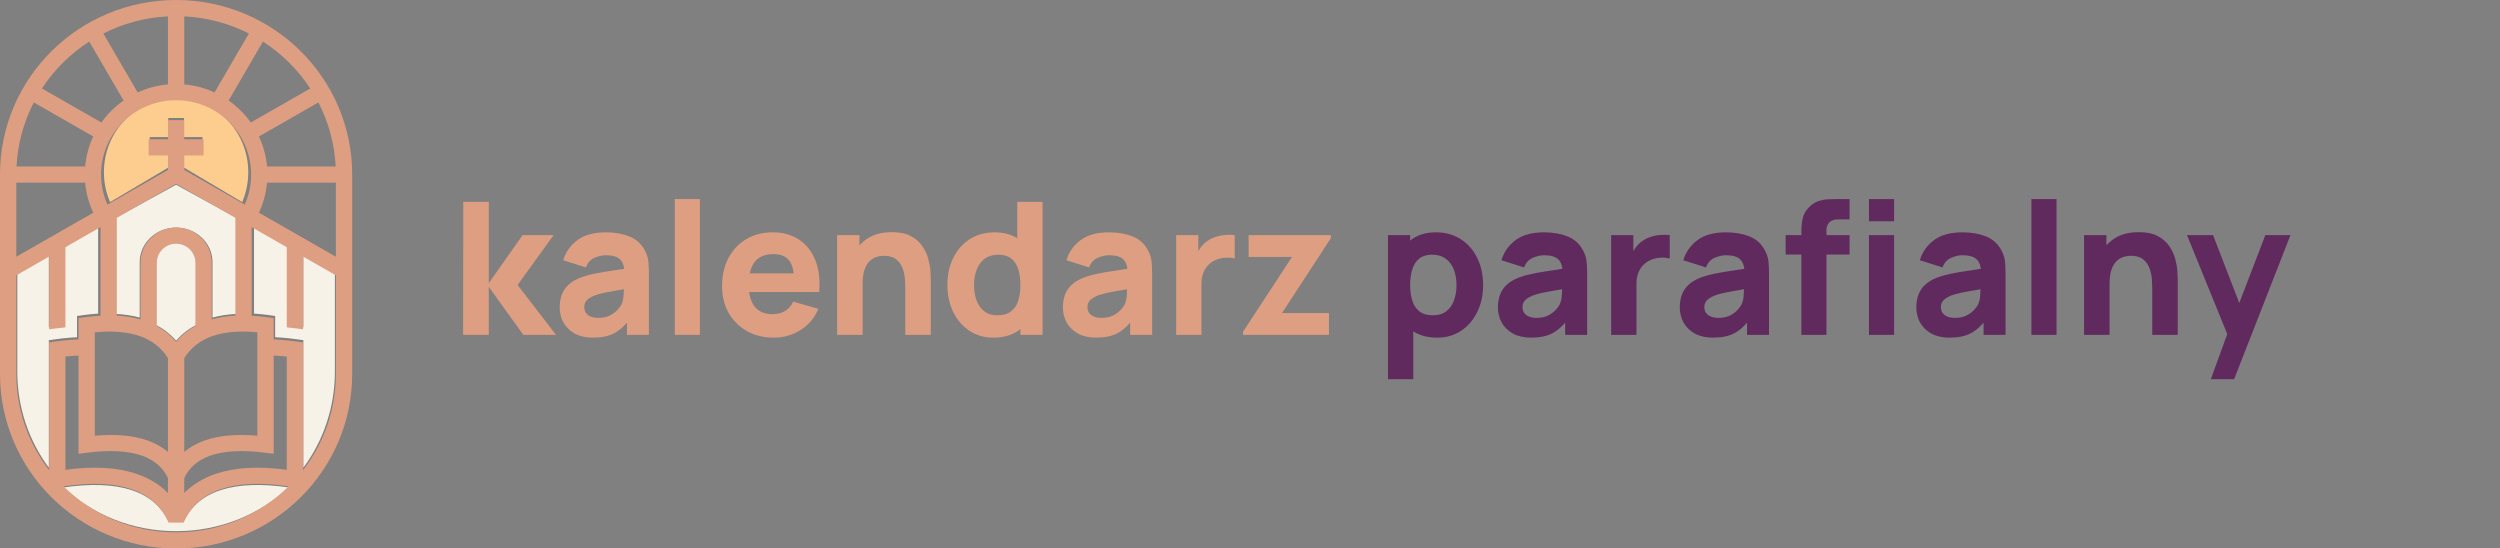 <svg xmlns="http://www.w3.org/2000/svg" width="433" height="95" viewBox="0 0 433 95" fill="none"><rect x="0" y="0" width="433" height="95" fill="#808080" stroke="none"/><path d="M80.208 58L80.24 34.96H84.656V49.04L90.512 40.72H95.888L89.648 49.36L96.304 58H90.64L84.656 49.68V58H80.208ZM102.696 58.48C101.459 58.48 100.408 58.245 99.544 57.776C98.691 57.296 98.04 56.661 97.592 55.872C97.155 55.072 96.936 54.192 96.936 53.232C96.936 52.432 97.059 51.701 97.304 51.04C97.55 50.379 97.944 49.797 98.488 49.296C99.043 48.784 99.784 48.357 100.712 48.016C101.352 47.781 102.115 47.573 103 47.392C103.886 47.211 104.888 47.04 106.008 46.88C107.128 46.709 108.36 46.523 109.704 46.32L108.136 47.184C108.136 46.16 107.891 45.408 107.4 44.928C106.91 44.448 106.088 44.208 104.936 44.208C104.296 44.208 103.63 44.363 102.936 44.672C102.243 44.981 101.758 45.531 101.48 46.32L97.544 45.072C97.982 43.643 98.803 42.48 100.008 41.584C101.214 40.688 102.856 40.24 104.936 40.24C106.462 40.24 107.816 40.475 109 40.944C110.184 41.413 111.08 42.224 111.688 43.376C112.03 44.016 112.232 44.656 112.296 45.296C112.36 45.936 112.392 46.651 112.392 47.44V58H108.584V54.448L109.128 55.184C108.286 56.347 107.374 57.189 106.392 57.712C105.422 58.224 104.19 58.48 102.696 58.48ZM103.624 55.056C104.424 55.056 105.096 54.917 105.64 54.64C106.195 54.352 106.632 54.027 106.952 53.664C107.283 53.301 107.507 52.997 107.624 52.752C107.848 52.283 107.976 51.739 108.008 51.12C108.051 50.491 108.072 49.968 108.072 49.552L109.352 49.872C108.062 50.085 107.016 50.267 106.216 50.416C105.416 50.555 104.771 50.683 104.28 50.8C103.79 50.917 103.358 51.045 102.984 51.184C102.558 51.355 102.211 51.541 101.944 51.744C101.688 51.936 101.496 52.149 101.368 52.384C101.251 52.619 101.192 52.88 101.192 53.168C101.192 53.563 101.288 53.904 101.48 54.192C101.683 54.469 101.966 54.683 102.328 54.832C102.691 54.981 103.123 55.056 103.624 55.056ZM116.873 58V34.48H121.225V58H116.873ZM134.053 58.48C132.283 58.48 130.72 58.101 129.365 57.344C128.021 56.576 126.965 55.525 126.197 54.192C125.44 52.848 125.061 51.312 125.061 49.584C125.061 47.696 125.435 46.053 126.181 44.656C126.928 43.259 127.957 42.176 129.269 41.408C130.581 40.629 132.091 40.24 133.797 40.24C135.611 40.24 137.152 40.667 138.421 41.52C139.691 42.373 140.629 43.573 141.237 45.12C141.845 46.667 142.059 48.485 141.877 50.576H137.573V48.976C137.573 47.216 137.291 45.952 136.725 45.184C136.171 44.405 135.259 44.016 133.989 44.016C132.507 44.016 131.413 44.469 130.709 45.376C130.016 46.272 129.669 47.6 129.669 49.36C129.669 50.971 130.016 52.219 130.709 53.104C131.413 53.979 132.443 54.416 133.797 54.416C134.651 54.416 135.381 54.229 135.989 53.856C136.597 53.483 137.061 52.944 137.381 52.24L141.733 53.488C141.083 55.067 140.053 56.293 138.645 57.168C137.248 58.043 135.717 58.48 134.053 58.48ZM128.325 50.576V47.344H139.781V50.576H128.325ZM156.797 58V49.84C156.797 49.445 156.776 48.944 156.733 48.336C156.691 47.717 156.557 47.099 156.333 46.48C156.109 45.861 155.741 45.344 155.229 44.928C154.728 44.512 154.013 44.304 153.085 44.304C152.712 44.304 152.312 44.363 151.885 44.48C151.459 44.597 151.059 44.827 150.685 45.168C150.312 45.499 150.003 45.989 149.757 46.64C149.523 47.291 149.405 48.155 149.405 49.232L146.909 48.048C146.909 46.683 147.187 45.403 147.741 44.208C148.296 43.013 149.128 42.048 150.237 41.312C151.357 40.576 152.765 40.208 154.461 40.208C155.816 40.208 156.92 40.437 157.773 40.896C158.627 41.355 159.288 41.936 159.757 42.64C160.237 43.344 160.579 44.08 160.781 44.848C160.984 45.605 161.107 46.299 161.149 46.928C161.192 47.557 161.213 48.016 161.213 48.304V58H156.797ZM144.989 58V40.72H148.861V46.448H149.405V58H144.989ZM172.061 58.48C170.471 58.48 169.079 58.08 167.885 57.28C166.69 56.48 165.757 55.392 165.085 54.016C164.423 52.64 164.093 51.088 164.093 49.36C164.093 47.6 164.429 46.037 165.101 44.672C165.783 43.296 166.738 42.213 167.965 41.424C169.191 40.635 170.631 40.24 172.285 40.24C173.927 40.24 175.309 40.64 176.429 41.44C177.549 42.24 178.397 43.328 178.972 44.704C179.549 46.08 179.837 47.632 179.837 49.36C179.837 51.088 179.543 52.64 178.957 54.016C178.381 55.392 177.517 56.48 176.365 57.28C175.213 58.08 173.778 58.48 172.061 58.48ZM172.765 54.608C173.735 54.608 174.509 54.389 175.085 53.952C175.671 53.515 176.093 52.901 176.349 52.112C176.605 51.323 176.733 50.405 176.733 49.36C176.733 48.315 176.605 47.397 176.349 46.608C176.093 45.819 175.682 45.205 175.117 44.768C174.562 44.331 173.831 44.112 172.925 44.112C171.954 44.112 171.154 44.352 170.525 44.832C169.906 45.301 169.447 45.936 169.149 46.736C168.85 47.525 168.701 48.4 168.701 49.36C168.701 50.331 168.845 51.216 169.133 52.016C169.421 52.805 169.863 53.435 170.461 53.904C171.058 54.373 171.826 54.608 172.765 54.608ZM176.733 58V46.16H176.189V34.96H180.573V58H176.733ZM189.853 58.48C188.615 58.48 187.565 58.245 186.701 57.776C185.847 57.296 185.197 56.661 184.749 55.872C184.311 55.072 184.093 54.192 184.093 53.232C184.093 52.432 184.215 51.701 184.461 51.04C184.706 50.379 185.101 49.797 185.645 49.296C186.199 48.784 186.941 48.357 187.869 48.016C188.509 47.781 189.271 47.573 190.157 47.392C191.042 47.211 192.045 47.04 193.165 46.88C194.285 46.709 195.517 46.523 196.861 46.32L195.293 47.184C195.293 46.16 195.047 45.408 194.557 44.928C194.066 44.448 193.245 44.208 192.093 44.208C191.453 44.208 190.786 44.363 190.093 44.672C189.399 44.981 188.914 45.531 188.637 46.32L184.701 45.072C185.138 43.643 185.959 42.48 187.165 41.584C188.37 40.688 190.013 40.24 192.093 40.24C193.618 40.24 194.973 40.475 196.157 40.944C197.341 41.413 198.237 42.224 198.845 43.376C199.186 44.016 199.389 44.656 199.453 45.296C199.517 45.936 199.549 46.651 199.549 47.44V58H195.741V54.448L196.285 55.184C195.442 56.347 194.53 57.189 193.549 57.712C192.578 58.224 191.346 58.48 189.853 58.48ZM190.781 55.056C191.581 55.056 192.253 54.917 192.797 54.64C193.351 54.352 193.789 54.027 194.109 53.664C194.439 53.301 194.663 52.997 194.781 52.752C195.005 52.283 195.133 51.739 195.165 51.12C195.207 50.491 195.229 49.968 195.229 49.552L196.509 49.872C195.218 50.085 194.173 50.267 193.373 50.416C192.573 50.555 191.927 50.683 191.437 50.8C190.946 50.917 190.514 51.045 190.141 51.184C189.714 51.355 189.367 51.541 189.101 51.744C188.845 51.936 188.653 52.149 188.525 52.384C188.407 52.619 188.349 52.88 188.349 53.168C188.349 53.563 188.445 53.904 188.637 54.192C188.839 54.469 189.122 54.683 189.485 54.832C189.847 54.981 190.279 55.056 190.781 55.056ZM203.709 58V40.72H207.549V44.944L207.133 44.4C207.357 43.803 207.655 43.259 208.029 42.768C208.402 42.277 208.861 41.872 209.405 41.552C209.821 41.296 210.274 41.099 210.765 40.96C211.255 40.811 211.762 40.72 212.285 40.688C212.807 40.645 213.33 40.656 213.853 40.72V44.784C213.373 44.635 212.813 44.587 212.173 44.64C211.543 44.683 210.973 44.827 210.461 45.072C209.949 45.307 209.517 45.621 209.165 46.016C208.813 46.4 208.546 46.859 208.365 47.392C208.183 47.915 208.093 48.507 208.093 49.168V58H203.709ZM215.296 58V57.456L223.776 44.496H216.256V40.72H230.496V41.264L222.048 54.224H230.176V58H215.296Z" fill="#DD9E81"></path><path d="M248.908 58.48C247.19 58.48 245.756 58.08 244.604 57.28C243.452 56.48 242.582 55.392 241.996 54.016C241.42 52.64 241.132 51.088 241.132 49.36C241.132 47.632 241.42 46.08 241.996 44.704C242.572 43.328 243.42 42.24 244.54 41.44C245.66 40.64 247.041 40.24 248.684 40.24C250.337 40.24 251.777 40.635 253.004 41.424C254.23 42.213 255.18 43.296 255.852 44.672C256.534 46.037 256.876 47.6 256.876 49.36C256.876 51.088 256.54 52.64 255.868 54.016C255.206 55.392 254.278 56.48 253.084 57.28C251.889 58.08 250.497 58.48 248.908 58.48ZM240.396 65.68V40.72H244.236V52.56H244.78V65.68H240.396ZM248.204 54.608C249.142 54.608 249.91 54.373 250.508 53.904C251.105 53.435 251.548 52.805 251.836 52.016C252.124 51.216 252.268 50.331 252.268 49.36C252.268 48.4 252.118 47.525 251.82 46.736C251.521 45.936 251.057 45.301 250.428 44.832C249.809 44.352 249.014 44.112 248.044 44.112C247.137 44.112 246.401 44.331 245.836 44.768C245.281 45.205 244.876 45.819 244.62 46.608C244.364 47.397 244.236 48.315 244.236 49.36C244.236 50.405 244.364 51.323 244.62 52.112C244.876 52.901 245.292 53.515 245.868 53.952C246.454 54.389 247.233 54.608 248.204 54.608ZM265.196 58.48C263.959 58.48 262.908 58.245 262.044 57.776C261.191 57.296 260.54 56.661 260.092 55.872C259.655 55.072 259.436 54.192 259.436 53.232C259.436 52.432 259.559 51.701 259.804 51.04C260.05 50.379 260.444 49.797 260.988 49.296C261.543 48.784 262.284 48.357 263.212 48.016C263.852 47.781 264.615 47.573 265.5 47.392C266.386 47.211 267.388 47.04 268.508 46.88C269.628 46.709 270.86 46.523 272.204 46.32L270.636 47.184C270.636 46.16 270.391 45.408 269.9 44.928C269.41 44.448 268.588 44.208 267.436 44.208C266.796 44.208 266.13 44.363 265.436 44.672C264.743 44.981 264.258 45.531 263.98 46.32L260.044 45.072C260.482 43.643 261.303 42.48 262.508 41.584C263.714 40.688 265.356 40.24 267.436 40.24C268.962 40.24 270.316 40.475 271.5 40.944C272.684 41.413 273.58 42.224 274.188 43.376C274.53 44.016 274.732 44.656 274.796 45.296C274.86 45.936 274.892 46.651 274.892 47.44V58H271.084V54.448L271.628 55.184C270.786 56.347 269.874 57.189 268.892 57.712C267.922 58.224 266.69 58.48 265.196 58.48ZM266.124 55.056C266.924 55.056 267.596 54.917 268.14 54.64C268.695 54.352 269.132 54.027 269.452 53.664C269.783 53.301 270.007 52.997 270.124 52.752C270.348 52.283 270.476 51.739 270.508 51.12C270.551 50.491 270.572 49.968 270.572 49.552L271.852 49.872C270.562 50.085 269.516 50.267 268.716 50.416C267.916 50.555 267.271 50.683 266.78 50.8C266.29 50.917 265.858 51.045 265.484 51.184C265.058 51.355 264.711 51.541 264.444 51.744C264.188 51.936 263.996 52.149 263.868 52.384C263.751 52.619 263.692 52.88 263.692 53.168C263.692 53.563 263.788 53.904 263.98 54.192C264.183 54.469 264.466 54.683 264.828 54.832C265.191 54.981 265.623 55.056 266.124 55.056ZM279.053 58V40.72H282.893V44.944L282.477 44.4C282.701 43.803 282.999 43.259 283.373 42.768C283.746 42.277 284.205 41.872 284.749 41.552C285.165 41.296 285.618 41.099 286.109 40.96C286.599 40.811 287.106 40.72 287.629 40.688C288.151 40.645 288.674 40.656 289.197 40.72V44.784C288.717 44.635 288.157 44.587 287.517 44.64C286.887 44.683 286.317 44.827 285.805 45.072C285.293 45.307 284.861 45.621 284.509 46.016C284.157 46.4 283.89 46.859 283.709 47.392C283.527 47.915 283.437 48.507 283.437 49.168V58H279.053ZM296.696 58.48C295.459 58.48 294.408 58.245 293.544 57.776C292.691 57.296 292.04 56.661 291.592 55.872C291.155 55.072 290.936 54.192 290.936 53.232C290.936 52.432 291.059 51.701 291.304 51.04C291.55 50.379 291.944 49.797 292.488 49.296C293.043 48.784 293.784 48.357 294.712 48.016C295.352 47.781 296.115 47.573 297 47.392C297.886 47.211 298.888 47.04 300.008 46.88C301.128 46.709 302.36 46.523 303.704 46.32L302.136 47.184C302.136 46.16 301.891 45.408 301.4 44.928C300.91 44.448 300.088 44.208 298.936 44.208C298.296 44.208 297.63 44.363 296.936 44.672C296.243 44.981 295.758 45.531 295.48 46.32L291.544 45.072C291.982 43.643 292.803 42.48 294.008 41.584C295.214 40.688 296.856 40.24 298.936 40.24C300.462 40.24 301.816 40.475 303 40.944C304.184 41.413 305.08 42.224 305.688 43.376C306.03 44.016 306.232 44.656 306.296 45.296C306.36 45.936 306.392 46.651 306.392 47.44V58H302.584V54.448L303.128 55.184C302.286 56.347 301.374 57.189 300.392 57.712C299.422 58.224 298.19 58.48 296.696 58.48ZM297.624 55.056C298.424 55.056 299.096 54.917 299.64 54.64C300.195 54.352 300.632 54.027 300.952 53.664C301.283 53.301 301.507 52.997 301.624 52.752C301.848 52.283 301.976 51.739 302.008 51.12C302.051 50.491 302.072 49.968 302.072 49.552L303.352 49.872C302.062 50.085 301.016 50.267 300.216 50.416C299.416 50.555 298.771 50.683 298.28 50.8C297.79 50.917 297.358 51.045 296.984 51.184C296.558 51.355 296.211 51.541 295.944 51.744C295.688 51.936 295.496 52.149 295.368 52.384C295.251 52.619 295.192 52.88 295.192 53.168C295.192 53.563 295.288 53.904 295.48 54.192C295.683 54.469 295.966 54.683 296.328 54.832C296.691 54.981 297.123 55.056 297.624 55.056ZM311.993 58V40.784C311.993 40.347 312.003 39.851 312.025 39.296C312.046 38.741 312.131 38.181 312.281 37.616C312.441 37.051 312.729 36.539 313.145 36.08C313.678 35.483 314.254 35.077 314.873 34.864C315.502 34.64 316.11 34.523 316.697 34.512C317.283 34.491 317.785 34.48 318.201 34.48H320.345V38H318.361C317.678 38 317.171 38.176 316.841 38.528C316.51 38.869 316.345 39.28 316.345 39.76V58H311.993ZM309.273 44.08V40.72H320.345V44.08H309.273ZM323.705 38.32V34.48H328.057V38.32H323.705ZM323.705 58V40.72H328.057V58H323.705ZM337.665 58.48C336.428 58.48 335.377 58.245 334.513 57.776C333.66 57.296 333.009 56.661 332.561 55.872C332.124 55.072 331.905 54.192 331.905 53.232C331.905 52.432 332.028 51.701 332.273 51.04C332.518 50.379 332.913 49.797 333.457 49.296C334.012 48.784 334.753 48.357 335.681 48.016C336.321 47.781 337.084 47.573 337.969 47.392C338.854 47.211 339.857 47.04 340.977 46.88C342.097 46.709 343.329 46.523 344.673 46.32L343.105 47.184C343.105 46.16 342.86 45.408 342.369 44.928C341.878 44.448 341.057 44.208 339.905 44.208C339.265 44.208 338.598 44.363 337.905 44.672C337.212 44.981 336.726 45.531 336.449 46.32L332.513 45.072C332.95 43.643 333.772 42.48 334.977 41.584C336.182 40.688 337.825 40.24 339.905 40.24C341.43 40.24 342.785 40.475 343.969 40.944C345.153 41.413 346.049 42.224 346.657 43.376C346.998 44.016 347.201 44.656 347.265 45.296C347.329 45.936 347.361 46.651 347.361 47.44V58H343.553V54.448L344.097 55.184C343.254 56.347 342.342 57.189 341.361 57.712C340.39 58.224 339.158 58.48 337.665 58.48ZM338.593 55.056C339.393 55.056 340.065 54.917 340.609 54.64C341.164 54.352 341.601 54.027 341.921 53.664C342.252 53.301 342.476 52.997 342.593 52.752C342.817 52.283 342.945 51.739 342.977 51.12C343.02 50.491 343.041 49.968 343.041 49.552L344.321 49.872C343.03 50.085 341.985 50.267 341.185 50.416C340.385 50.555 339.74 50.683 339.249 50.8C338.758 50.917 338.326 51.045 337.953 51.184C337.526 51.355 337.18 51.541 336.913 51.744C336.657 51.936 336.465 52.149 336.337 52.384C336.22 52.619 336.161 52.88 336.161 53.168C336.161 53.563 336.257 53.904 336.449 54.192C336.652 54.469 336.934 54.683 337.297 54.832C337.66 54.981 338.092 55.056 338.593 55.056ZM351.841 58V34.48H356.193V58H351.841ZM372.766 58V49.84C372.766 49.445 372.745 48.944 372.702 48.336C372.659 47.717 372.526 47.099 372.302 46.48C372.078 45.861 371.71 45.344 371.198 44.928C370.697 44.512 369.982 44.304 369.054 44.304C368.681 44.304 368.281 44.363 367.854 44.48C367.427 44.597 367.027 44.827 366.654 45.168C366.281 45.499 365.971 45.989 365.726 46.64C365.491 47.291 365.374 48.155 365.374 49.232L362.878 48.048C362.878 46.683 363.155 45.403 363.71 44.208C364.265 43.013 365.097 42.048 366.206 41.312C367.326 40.576 368.734 40.208 370.43 40.208C371.785 40.208 372.889 40.437 373.742 40.896C374.595 41.355 375.257 41.936 375.726 42.64C376.206 43.344 376.547 44.08 376.75 44.848C376.953 45.605 377.075 46.299 377.118 46.928C377.161 47.557 377.182 48.016 377.182 48.304V58H372.766ZM360.958 58V40.72H364.83V46.448H365.374V58H360.958ZM382.917 65.68L386.245 56.528L386.309 59.216L378.789 40.72H383.301L388.357 53.808H387.333L392.357 40.72H396.709L386.949 65.68H382.917Z" fill="#602A5E"></path><path d="M30.5 59C29.524 57.882 28.358 56.968 27 56.259V45.315C27 44.4 27.392 43.571 28.025 42.971C28.659 42.371 29.534 42 30.5 42C31.466 42 32.342 42.371 32.975 42.971C33.608 43.571 34 44.4 34 45.315V56.259C32.642 56.968 31.476 57.883 30.5 59Z" fill="#F7F2E8"></path><path d="M20.001 54.365V37.756L30.498 32L41 37.759V54.365C39.483 54.44 38.085 54.652 36.807 55V45.402C36.807 43.748 36.101 42.251 34.96 41.166C33.819 40.083 32.242 39.412 30.501 39.412C28.759 39.412 27.182 40.082 26.041 41.166C24.899 42.25 24.193 43.748 24.193 45.402V55C22.916 54.652 21.517 54.441 20 54.365H20.001Z" fill="#F7F2E8"></path><path d="M43 29.824C43 30.964 42.858 32.061 42.593 33.097C42.425 33.753 42.207 34.388 41.946 34.997L31.859 29.023V26.526H35.073V23.737H31.859V20.439H29.142V23.737H25.927V26.526H29.142V29.026L19.056 35C18.793 34.389 18.575 33.751 18.406 33.093C18.142 32.058 18 30.963 18 29.824C18 26.282 19.399 23.076 21.661 20.756C23.923 18.435 27.048 17 30.5 17C33.952 17 37.077 18.435 39.338 20.756C41.6 23.076 42.999 26.283 42.999 29.824H43Z" fill="#FDCC8F"></path><path d="M8.457 56.664L9.344 56.541C9.95 56.458 10.559 56.384 11.168 56.324V42.471L17 39V54.316C16.201 54.361 15.374 54.444 14.516 54.563L13.341 54.725V58.408C12.91 58.426 12.486 58.452 12.067 58.486C11.303 58.547 10.492 58.637 9.632 58.757L8.457 58.919V81C5.034 76.391 3 70.627 3 64.374V47.332L8.457 44.085V56.665V56.664Z" fill="#F7F2E8"></path><path d="M22.717 84.868C25.827 85.869 27.987 87.746 29.209 90.4H31.792C33.013 87.745 35.173 85.868 38.283 84.868C41.292 83.9 45.193 83.726 50 84.426C44.995 89.108 38.105 92 30.5 92C22.895 92 16.005 89.108 11 84.426C15.807 83.726 19.708 83.9 22.717 84.868Z" fill="#F7F2E8"></path><path d="M47.66 58.406V54.724L46.484 54.561C45.627 54.442 44.799 54.36 44 54.314V39L49.833 42.471V56.322C50.442 56.382 51.05 56.456 51.657 56.54L52.544 56.663V44.085L58 47.332V64.373C58 70.626 55.966 76.39 52.544 81V58.918L51.368 58.755C50.508 58.636 49.697 58.546 48.933 58.484C48.514 58.451 48.09 58.425 47.66 58.406Z" fill="#F7F2E8"></path><path d="M30.5 0C38.922 0 46.547 3.384 52.067 8.857C57.586 14.328 61 21.887 61 30.236V64.763C61 73.113 57.586 80.672 52.067 86.143C46.547 91.616 38.922 95 30.5 95C22.078 95 14.453 91.616 8.933 86.143C3.414 80.672 0 73.113 0 64.763V30.236C0 21.887 3.414 14.327 8.933 8.856C14.453 3.384 22.078 0 30.5 0ZM29.088 2.835C25.072 3.035 21.282 4.083 17.897 5.803L23.842 16.01C25.461 15.264 27.229 14.782 29.089 14.619V2.835H29.088ZM21.314 21.129C18.963 23.46 17.509 26.68 17.509 30.236C17.509 31.38 17.656 32.48 17.931 33.519C18.107 34.18 18.333 34.821 18.606 35.434L29.089 29.435V26.924H25.748V24.124H29.089V20.812H31.913V24.124H35.254V26.924H31.913V29.432L42.396 35.432C42.669 34.82 42.894 34.182 43.069 33.523C43.345 32.483 43.492 31.381 43.492 30.236C43.492 26.679 42.037 23.46 39.687 21.129C37.336 18.799 34.088 17.358 30.501 17.358C26.913 17.358 23.665 18.799 21.314 21.129H21.314ZM45.814 78.398C41.907 77.909 38.766 78.085 36.388 78.928C34.286 79.673 32.794 80.961 31.912 82.793V85.383C33.36 83.921 35.179 82.806 37.372 82.065C40.642 80.959 44.738 80.702 49.667 81.376V61.757C49.286 61.718 48.904 61.683 48.521 61.653C48.133 61.623 47.761 61.599 47.403 61.582V78.596L45.814 78.398H45.814ZM35.44 76.292C37.88 75.427 40.927 75.151 44.578 75.463V57.559C41.499 57.264 38.911 57.478 36.814 58.202C34.684 58.936 33.05 60.214 31.912 62.035V78.274C32.9 77.436 34.077 76.775 35.44 76.292ZM26.14 41.203C27.255 40.097 28.798 39.412 30.5 39.412C32.202 39.412 33.745 40.096 34.86 41.203C35.976 42.309 36.666 43.837 36.666 45.526V55.322C37.916 54.967 39.282 54.751 40.766 54.673V37.725L30.497 31.847L20.234 37.722V54.673C21.717 54.751 23.084 54.967 24.334 55.322V45.526C24.334 43.837 25.024 42.309 26.14 41.203H26.14ZM33.842 56.465V45.526C33.842 44.611 33.468 43.782 32.864 43.182C32.259 42.583 31.423 42.211 30.5 42.211C29.577 42.211 28.741 42.583 28.137 43.182C27.532 43.782 27.158 44.61 27.158 45.526V56.465C28.454 57.174 29.568 58.088 30.5 59.205C31.432 58.088 32.547 57.174 33.842 56.465ZM29.088 82.792C28.205 80.961 26.713 79.672 24.611 78.927C22.234 78.085 19.091 77.908 15.186 78.397L13.597 78.596V61.581C13.24 61.599 12.867 61.623 12.479 61.653C12.096 61.682 11.714 61.717 11.333 61.757V81.375C16.262 80.701 20.358 80.958 23.628 82.064C25.821 82.806 27.64 83.92 29.088 85.383V82.792ZM16.421 75.463C20.073 75.15 23.12 75.427 25.56 76.292C26.923 76.775 28.099 77.436 29.088 78.274V62.035C27.949 60.214 26.315 58.936 24.185 58.202C22.088 57.478 19.5 57.265 16.421 57.559V75.463ZM31.912 2.835V14.619C33.772 14.782 35.539 15.264 37.158 16.01L43.103 5.803C39.717 4.083 35.927 3.034 31.912 2.835ZM50.07 10.835C48.697 9.474 47.178 8.254 45.542 7.202L39.597 17.41C40.343 17.93 41.04 18.513 41.683 19.15C42.326 19.787 42.913 20.479 43.439 21.218L53.735 15.325C52.673 13.702 51.444 12.197 50.07 10.835ZM55.146 17.743L44.849 23.636C45.602 25.241 46.088 26.993 46.253 28.837H58.14C57.939 24.856 56.881 21.099 55.146 17.743ZM58.176 31.636H46.252C46.172 32.522 46.016 33.39 45.793 34.234C45.554 35.135 45.235 36.004 44.846 36.835L58.176 44.465V31.637V31.636ZM52.491 59.298V81.424C56.057 76.805 58.176 71.03 58.176 64.764V47.69L52.491 44.436V57.038L51.567 56.915C50.935 56.831 50.301 56.757 49.667 56.697V42.819L43.591 39.341V54.685C44.423 54.731 45.285 54.813 46.178 54.932L47.403 55.095V58.785C47.852 58.804 48.294 58.83 48.73 58.864C49.526 58.925 50.371 59.015 51.267 59.135L52.491 59.298ZM30.5 92.2C38.1 92.2 44.984 89.163 49.985 84.246C45.182 83.511 41.284 83.693 38.277 84.71C35.168 85.761 33.011 87.732 31.791 90.519H29.21C27.989 87.731 25.832 85.761 22.723 84.71C19.716 83.693 15.818 83.511 11.015 84.246C16.016 89.163 22.9 92.2 30.5 92.2ZM2.824 64.763C2.824 71.029 4.943 76.804 8.509 81.423V59.297L9.734 59.134C10.63 59.015 11.475 58.925 12.271 58.863C12.707 58.829 13.149 58.803 13.598 58.785V55.095L14.822 54.932C15.716 54.813 16.578 54.73 17.41 54.684V39.337L11.334 42.815V56.696C10.699 56.757 10.065 56.83 9.434 56.915L8.509 57.038V44.432L2.824 47.686V64.763V64.763ZM2.824 44.468L16.155 36.838C15.765 36.005 15.446 35.134 15.207 34.23C14.983 33.387 14.829 32.52 14.748 31.636H2.824V44.468ZM2.86 28.837H14.747C14.911 26.993 15.398 25.241 16.15 23.636L5.853 17.743C4.118 21.099 3.061 24.857 2.859 28.837L2.86 28.837ZM17.561 21.218C18.087 20.479 18.674 19.787 19.317 19.15C19.96 18.512 20.657 17.93 21.403 17.41L15.458 7.202C13.821 8.255 12.303 9.474 10.93 10.835C9.556 12.198 8.327 13.702 7.265 15.325L17.561 21.218Z" fill="#DD9E81"></path></svg>